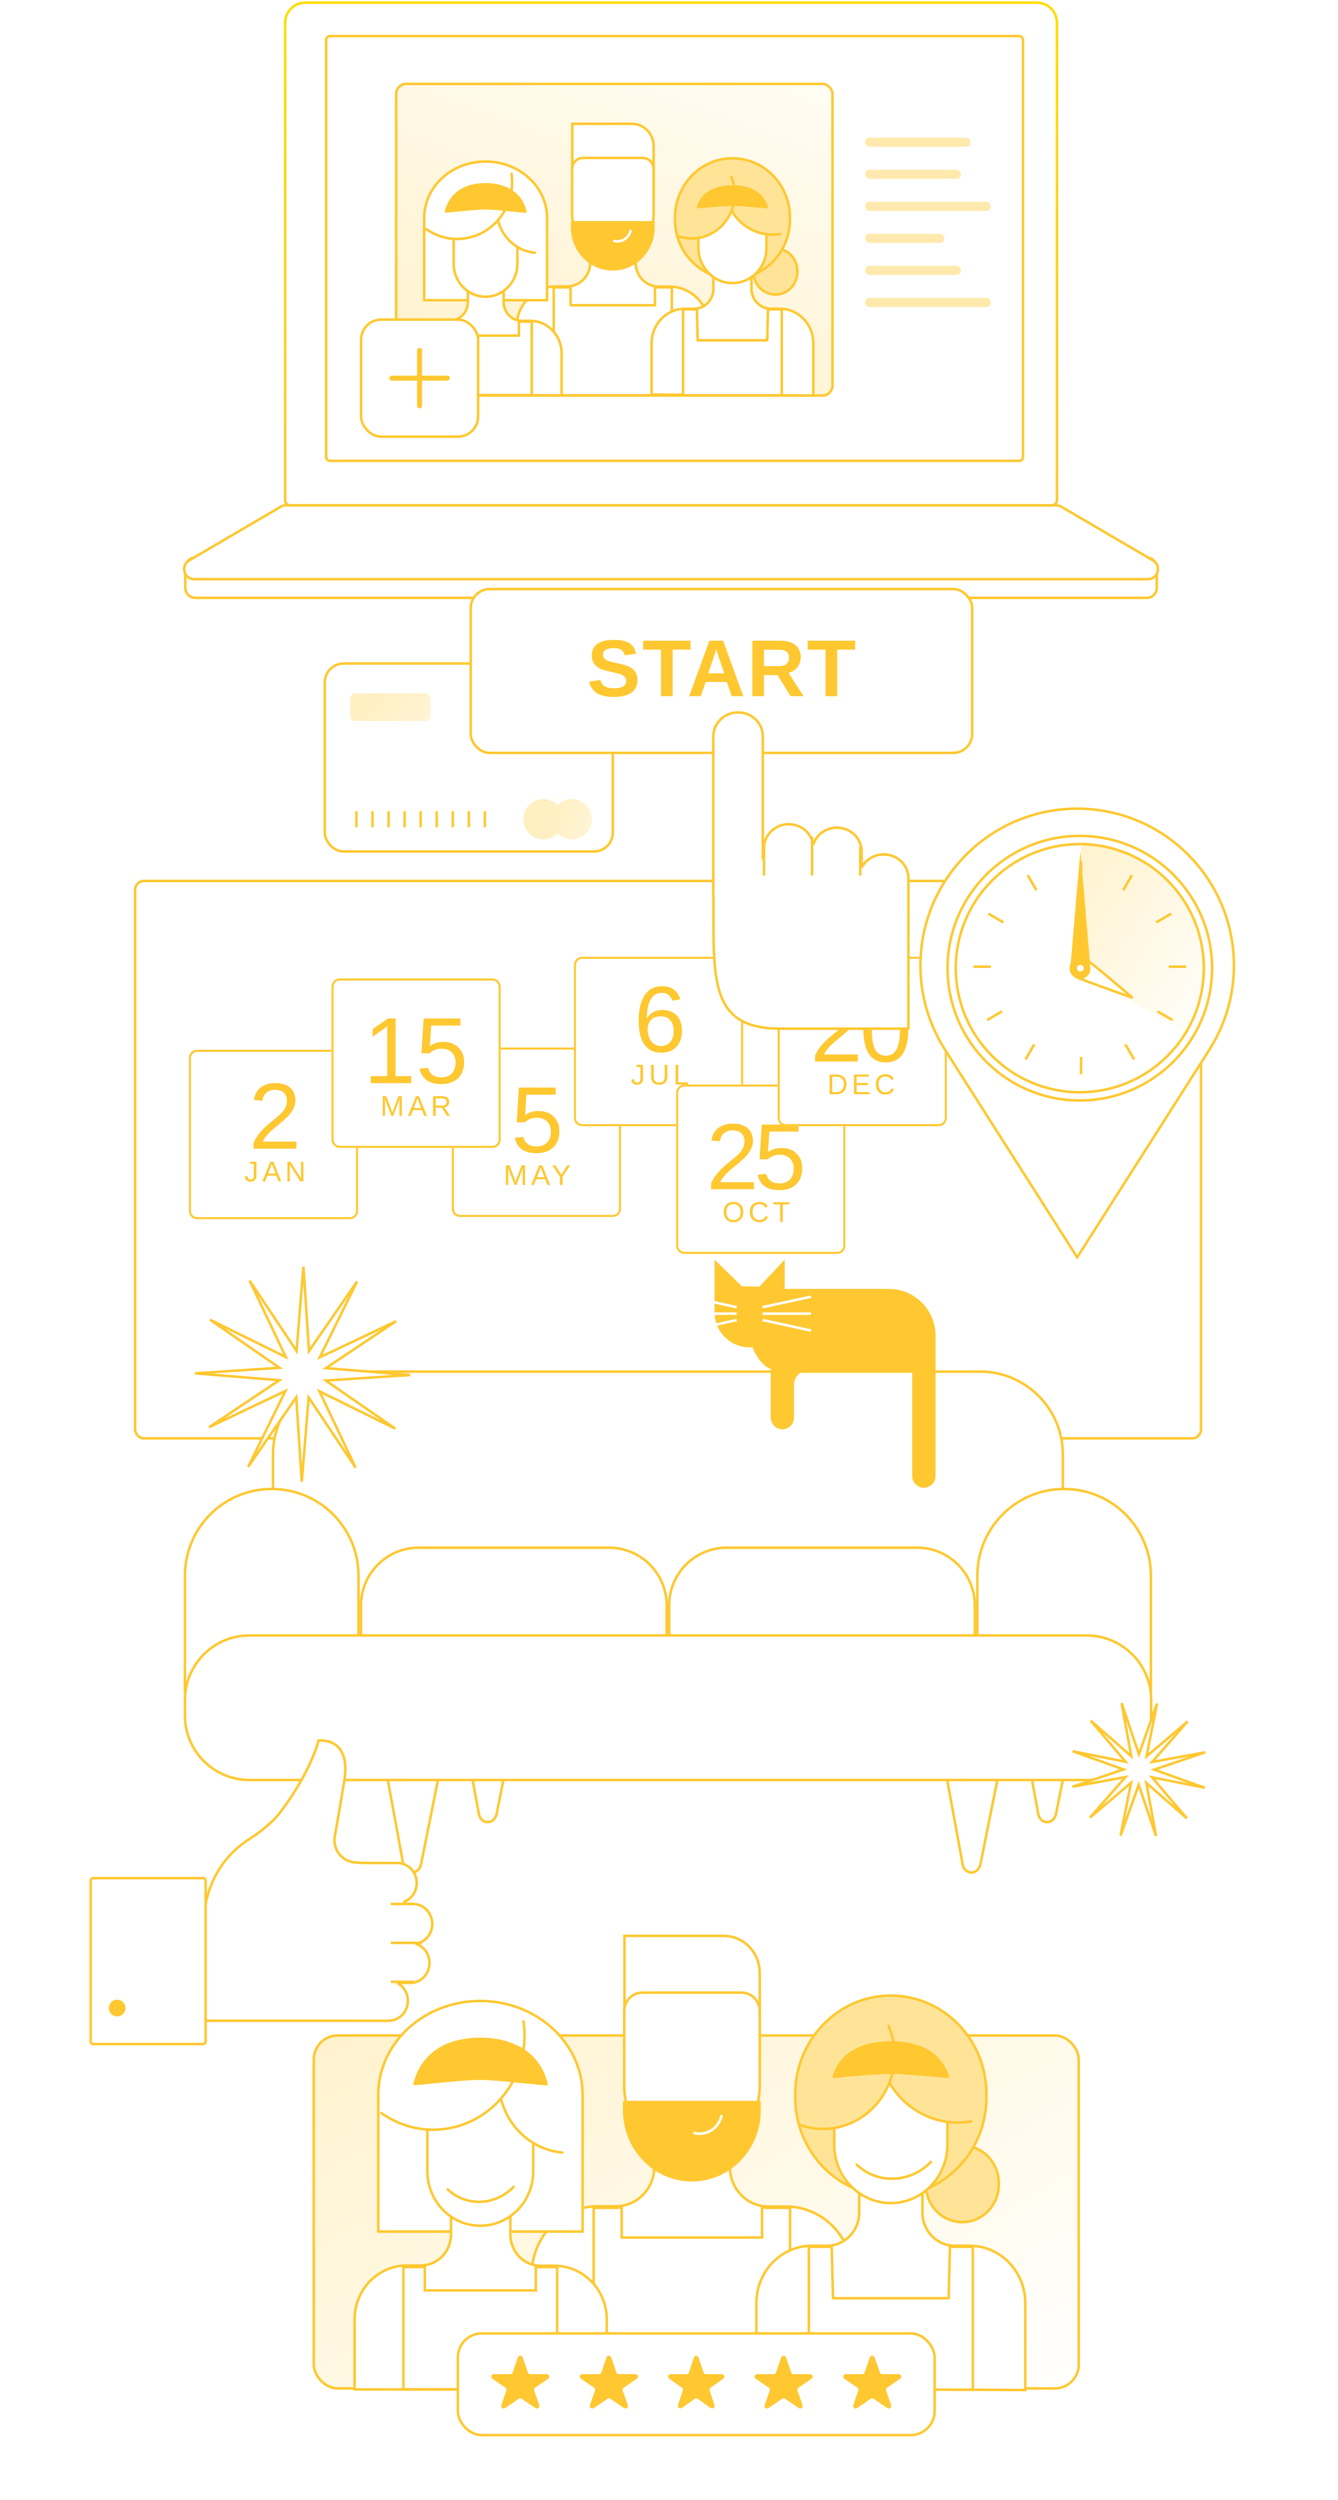 <svg width="531" height="992" viewBox="0 0 531 992" fill="none" xmlns="http://www.w3.org/2000/svg">
<rect x="53.625" y="349.521" width="423" height="221.171" rx="3.5" stroke="#FFC831"/>
<path d="M74.974 419.755C74.974 417.964 76.426 416.512 78.217 416.512H138.862C140.654 416.512 142.106 417.964 142.106 419.755V480.481C142.106 482.273 140.654 483.725 138.862 483.725H78.217C76.426 483.725 74.974 482.273 74.974 480.481V419.755Z" fill="white"/>
<path fill-rule="evenodd" clip-rule="evenodd" d="M138.862 417.323H78.217C76.874 417.323 75.785 418.412 75.785 419.755V480.481C75.785 481.825 76.874 482.914 78.217 482.914H138.862C140.206 482.914 141.295 481.825 141.295 480.481V419.755C141.295 418.412 140.206 417.323 138.862 417.323ZM78.217 416.512C76.426 416.512 74.974 417.964 74.974 419.755V480.481C74.974 482.273 76.426 483.725 78.217 483.725H138.862C140.654 483.725 142.106 482.273 142.106 480.481V419.755C142.106 417.964 140.654 416.512 138.862 416.512H78.217Z" fill="#FFC831"/>
<path d="M117.645 455.753V452.955H104.254C105 451.277 106.566 449.486 109.364 447.211C111.901 445.159 113.616 443.63 114.512 442.66C115.407 441.653 116.078 440.683 116.526 439.713C117.011 438.706 117.235 437.736 117.235 436.729C117.235 432.252 114.363 429.716 109.178 429.716C104.515 429.716 101.269 432.29 100.785 436.43L104.142 436.729C104.44 434.006 106.38 432.402 109.178 432.402C112.124 432.402 113.878 434.043 113.878 436.841C113.878 443.107 104.366 444.898 100.635 453.44V455.753H117.645Z" fill="#FFC831"/>
<path d="M99.469 468.841C100.888 468.841 101.774 467.91 101.774 466.4V460.917H99.219V461.78H100.718V466.423C100.718 467.433 100.241 467.978 99.48 467.978C98.765 467.978 98.288 467.479 98.152 466.616L97.119 466.786C97.357 468.16 98.141 468.841 99.469 468.841Z" fill="#FFC831"/>
<path d="M111.639 468.727L108.506 460.917H107.302L104.112 468.727H105.213L106.11 466.446H109.664L110.561 468.727H111.639ZM108.04 462.177C108.142 462.495 108.245 462.779 108.347 463.04L109.346 465.617H106.428L107.427 463.051C107.609 462.574 107.745 462.177 107.836 461.87L107.881 461.711L108.04 462.177Z" fill="#FFC831"/>
<path d="M120.415 468.727V460.917H119.461V466.037C119.461 466.366 119.484 466.888 119.529 467.615L115.295 460.917H114.069V468.727H115.011V463.539L114.988 462.608L114.954 462.075L119.132 468.727H120.415Z" fill="#FFC831"/>
<path d="M179.319 418.869C179.319 417.077 180.771 415.625 182.563 415.625H243.207C244.999 415.625 246.451 417.077 246.451 418.869V479.594C246.451 481.386 244.999 482.838 243.207 482.838H182.563C180.771 482.838 179.319 481.386 179.319 479.594V418.869Z" fill="white"/>
<path fill-rule="evenodd" clip-rule="evenodd" d="M243.207 416.436H182.563C181.219 416.436 180.13 417.525 180.13 418.869V479.594C180.13 480.938 181.219 482.027 182.563 482.027H243.207C244.551 482.027 245.64 480.938 245.64 479.594V418.869C245.64 417.525 244.551 416.436 243.207 416.436ZM182.563 415.625C180.771 415.625 179.319 417.077 179.319 418.869V479.594C179.319 481.386 180.771 482.838 182.563 482.838H243.207C244.999 482.838 246.451 481.386 246.451 479.594V418.869C246.451 417.077 244.999 415.625 243.207 415.625H182.563Z" fill="#FFC831"/>
<path d="M222 448.821C222 451.532 221.191 453.67 219.575 455.237C217.983 456.779 215.758 457.55 212.898 457.55C210.486 457.55 208.546 457.04 207.079 456.02C205.636 454.976 204.716 453.446 204.318 451.432L207.638 451.059C208.335 453.596 210.113 454.864 212.972 454.864C214.763 454.864 216.143 454.342 217.113 453.297C218.108 452.228 218.605 450.761 218.605 448.896C218.605 447.254 218.108 445.949 217.113 444.979C216.118 443.984 214.763 443.487 213.047 443.487C212.152 443.487 211.319 443.623 210.548 443.897C209.802 444.171 209.043 444.643 208.272 445.315H205.064L205.922 431.513H220.508V434.31H208.907L208.422 442.442C209.864 441.348 211.63 440.801 213.719 440.801C216.255 440.801 218.269 441.547 219.761 443.039C221.254 444.506 222 446.434 222 448.821Z" fill="#FFC831"/>
<path d="M207.407 470.151V464.94C207.407 464.653 207.411 464.373 207.418 464.1C207.426 463.82 207.437 463.548 207.452 463.283C207.362 463.616 207.275 463.911 207.191 464.168C207.116 464.418 207.04 464.638 206.964 464.827L204.955 470.151H204.206L202.162 464.827L201.855 463.885L201.674 463.283L201.685 463.896L201.708 464.94V470.151H200.766V462.341H202.162L204.24 467.756C204.27 467.869 204.304 467.987 204.342 468.108C204.38 468.229 204.414 468.346 204.444 468.46C204.482 468.573 204.512 468.679 204.535 468.778C204.557 468.868 204.573 468.94 204.58 468.993C204.595 468.918 204.618 468.827 204.648 468.721C204.679 468.607 204.716 468.475 204.762 468.323C204.815 468.172 204.856 468.051 204.887 467.96C204.925 467.862 204.951 467.794 204.966 467.756L206.998 462.341H208.361V470.151H207.407Z" fill="#FFC831"/>
<path d="M217.239 470.151L216.342 467.869H212.788L211.892 470.151H210.79L213.98 462.341H215.184L218.317 470.151H217.239ZM214.559 463.135L214.514 463.294C214.416 463.62 214.279 464.013 214.105 464.475L213.106 467.041H216.024L215.025 464.464C214.972 464.335 214.919 464.199 214.866 464.055C214.821 463.911 214.771 463.76 214.718 463.601L214.559 463.135Z" fill="#FFC831"/>
<path d="M223.276 466.916V470.151H222.231V466.916L219.223 462.341H220.392L222.765 466.064L225.126 462.341H226.296L223.276 466.916Z" fill="#FFC831"/>
<path d="M131.567 391.459C131.567 389.667 133.02 388.215 134.811 388.215H195.456C197.247 388.215 198.7 389.667 198.7 391.459V452.184C198.7 453.976 197.247 455.428 195.456 455.428H134.811C133.02 455.428 131.567 453.976 131.567 452.184V391.459Z" fill="white"/>
<path fill-rule="evenodd" clip-rule="evenodd" d="M195.456 389.026H134.811C133.467 389.026 132.378 390.115 132.378 391.459V452.184C132.378 453.528 133.467 454.617 134.811 454.617H195.456C196.799 454.617 197.889 453.528 197.889 452.184V391.459C197.889 390.115 196.799 389.026 195.456 389.026ZM134.811 388.215C133.02 388.215 131.567 389.667 131.567 391.459V452.184C131.567 453.976 133.02 455.428 134.811 455.428H195.456C197.247 455.428 198.7 453.976 198.7 452.184V391.459C198.7 389.667 197.247 388.215 195.456 388.215H134.811Z" fill="#FFC831"/>
<path d="M163.22 429.766V426.969H156.99V404.103H153.969L147.889 408.28V411.376L153.67 407.236V426.969H147.143V429.766H163.22Z" fill="#FFC831"/>
<path d="M184.208 421.411C184.208 419.023 183.462 417.084 181.97 415.629C180.478 414.137 178.464 413.391 175.927 413.391C173.801 413.391 172.048 413.95 170.63 415.032L171.115 406.9H182.716V404.103H168.131L167.273 417.904H170.481C172.011 416.561 173.465 416.077 175.256 416.077C178.65 416.077 180.814 418.24 180.814 421.485C180.814 425.216 178.725 427.454 175.181 427.454C172.309 427.454 170.556 426.185 169.847 423.649L166.527 424.022C167.311 428.013 170.332 430.139 175.107 430.139C180.814 430.139 184.208 426.82 184.208 421.411Z" fill="#FFC831"/>
<path d="M159.474 442.741V434.93H158.112L156.08 440.346C156.045 440.425 155.977 440.607 155.875 440.913C155.784 441.22 155.728 441.436 155.694 441.583C155.659 441.367 155.489 440.788 155.353 440.346L153.275 434.93H151.879V442.741H152.821V437.53L152.799 436.486L152.787 435.873L152.969 436.474L153.275 437.417L155.319 442.741H156.068L158.078 437.417C158.225 437.042 158.384 436.531 158.566 435.873C158.532 436.406 158.52 436.951 158.52 437.53V442.741H159.474Z" fill="#FFC831"/>
<path d="M169.431 442.741L166.297 434.93H165.094L161.904 442.741H163.005L163.902 440.459H167.455L168.352 442.741H169.431ZM165.832 436.191C165.934 436.508 166.036 436.792 166.138 437.053L167.137 439.63H164.22L165.219 437.065C165.4 436.588 165.537 436.191 165.627 435.884L165.673 435.725L165.832 436.191Z" fill="#FFC831"/>
<path d="M178.604 442.741L176.378 439.381C177.57 439.165 178.286 438.314 178.286 437.167C178.286 435.759 177.298 434.93 175.538 434.93H171.86V442.741H172.916V439.494H175.357L177.377 442.741H178.604ZM177.23 437.178C177.23 438.121 176.594 438.665 175.47 438.665H172.916V435.782H175.425C176.594 435.782 177.23 436.27 177.23 437.178Z" fill="#FFC831"/>
<path d="M227.78 382.861C227.78 381.069 229.233 379.617 231.024 379.617H291.669C293.46 379.617 294.913 381.069 294.913 382.861V443.587C294.913 445.378 293.46 446.83 291.669 446.83H231.024C229.233 446.83 227.78 445.378 227.78 443.587V382.861Z" fill="white"/>
<path fill-rule="evenodd" clip-rule="evenodd" d="M291.669 380.428H231.024C229.68 380.428 228.591 381.517 228.591 382.861V443.587C228.591 444.93 229.68 446.019 231.024 446.019H291.669C293.012 446.019 294.102 444.93 294.102 443.587V382.861C294.102 381.517 293.012 380.428 291.669 380.428ZM231.024 379.617C229.233 379.617 227.78 381.069 227.78 382.861V443.587C227.78 445.378 229.233 446.83 231.024 446.83H291.669C293.46 446.83 294.913 445.378 294.913 443.587V382.861C294.913 381.069 293.46 379.617 291.669 379.617H231.024Z" fill="#FFC831"/>
<path d="M270.66 408.921C270.66 403.885 267.676 400.715 262.938 400.715C260.141 400.715 257.903 401.908 256.709 404.109C256.709 397.507 258.872 393.926 262.603 393.926C264.766 393.926 266.184 394.97 266.818 397.059L269.951 396.5C268.944 393.031 266.519 391.277 262.64 391.277C256.783 391.277 253.464 396.164 253.464 405.079C253.464 413.286 256.597 417.687 262.379 417.687C267.564 417.687 270.66 414.33 270.66 408.921ZM267.34 409.071C267.34 412.801 265.438 415.039 262.267 415.039C260.738 415.039 259.507 414.405 258.499 413.136C257.53 411.868 257.045 410.264 257.045 408.287C257.045 405.154 259.134 403.251 262.155 403.251C265.438 403.251 267.34 405.34 267.34 409.071Z" fill="#FFC831"/>
<path d="M252.892 430.403C254.311 430.403 255.196 429.472 255.196 427.962V422.478H252.642V423.341H254.141V427.984C254.141 428.995 253.664 429.54 252.903 429.54C252.188 429.54 251.711 429.04 251.575 428.177L250.542 428.348C250.78 429.721 251.564 430.403 252.892 430.403Z" fill="#FFC831"/>
<path d="M261.565 430.403C263.552 430.403 264.835 429.267 264.835 427.349V422.478H263.779V427.292C263.779 428.756 262.962 429.54 261.554 429.54C260.192 429.54 259.442 428.779 259.442 427.36V422.478H258.387V427.451C258.387 429.301 259.635 430.403 261.565 430.403Z" fill="#FFC831"/>
<path d="M273.119 430.289V429.426H269.168V422.478H268.112V430.289H273.119Z" fill="#FFC831"/>
<path d="M268.346 433.533C268.346 431.741 269.799 430.289 271.59 430.289H332.235C334.026 430.289 335.479 431.741 335.479 433.533V494.258C335.479 496.05 334.026 497.502 332.235 497.502H271.59C269.799 497.502 268.346 496.05 268.346 494.258V433.533Z" fill="white"/>
<path fill-rule="evenodd" clip-rule="evenodd" d="M332.235 431.1H271.59C270.247 431.1 269.157 432.189 269.157 433.533V494.258C269.157 495.602 270.247 496.691 271.59 496.691H332.235C333.578 496.691 334.668 495.602 334.668 494.258V433.533C334.668 432.189 333.578 431.1 332.235 431.1ZM271.59 430.289C269.799 430.289 268.346 431.741 268.346 433.533V494.258C268.346 496.05 269.799 497.502 271.59 497.502H332.235C334.026 497.502 335.479 496.05 335.479 494.258V433.533C335.479 431.741 334.026 430.289 332.235 430.289H271.59Z" fill="#FFC831"/>
<path d="M282.214 471.841V469.528C282.835 468.11 283.594 466.867 284.489 465.798C285.384 464.704 286.317 463.721 287.287 462.851C288.281 461.956 289.264 461.135 290.233 460.389C291.203 459.643 292.074 458.897 292.845 458.151C293.616 457.38 294.237 456.584 294.71 455.763C295.207 454.918 295.456 453.973 295.456 452.928C295.456 451.511 295.045 450.417 294.225 449.646C293.404 448.875 292.248 448.489 290.756 448.489C289.338 448.489 288.182 448.875 287.287 449.646C286.391 450.392 285.869 451.449 285.72 452.817L282.363 452.518C282.487 451.474 282.773 450.541 283.221 449.72C283.668 448.9 284.253 448.203 284.974 447.632C285.72 447.035 286.578 446.587 287.548 446.289C288.518 445.965 289.587 445.804 290.756 445.804C293.367 445.804 295.356 446.413 296.724 447.632C298.117 448.825 298.813 450.554 298.813 452.817C298.813 453.836 298.577 454.831 298.104 455.801C297.657 456.746 296.985 457.728 296.09 458.748C295.642 459.245 294.983 459.867 294.113 460.613C293.267 461.359 292.21 462.254 290.942 463.298C289.525 464.442 288.406 465.474 287.585 466.395C286.789 467.315 286.205 468.197 285.832 469.043H299.223V471.841H282.214Z" fill="#FFC831"/>
<path d="M318.384 463.485C318.384 466.196 317.576 468.334 315.959 469.901C314.368 471.443 312.142 472.214 309.282 472.214C306.87 472.214 304.93 471.704 303.463 470.684C302.021 469.64 301.101 468.11 300.703 466.096L304.023 465.723C304.719 468.26 306.497 469.528 309.357 469.528C311.147 469.528 312.528 469.006 313.498 467.961C314.492 466.892 314.99 465.425 314.99 463.56C314.99 461.918 314.492 460.613 313.498 459.643C312.503 458.648 311.147 458.151 309.432 458.151C308.536 458.151 307.703 458.288 306.932 458.561C306.186 458.835 305.428 459.307 304.657 459.979H301.449L302.307 446.177H316.892V448.974H305.291L304.806 457.106C306.248 456.012 308.014 455.465 310.103 455.465C312.64 455.465 314.654 456.211 316.146 457.703C317.638 459.17 318.384 461.098 318.384 463.485Z" fill="#FFC831"/>
<path d="M294.97 480.876C294.97 481.497 294.879 482.057 294.698 482.556C294.516 483.056 294.255 483.483 293.914 483.839C293.581 484.187 293.177 484.456 292.7 484.645C292.223 484.834 291.685 484.929 291.088 484.929C290.482 484.929 289.941 484.834 289.464 484.645C288.987 484.456 288.582 484.187 288.249 483.839C287.916 483.483 287.659 483.056 287.477 482.556C287.303 482.057 287.216 481.497 287.216 480.876C287.216 479.627 287.557 478.651 288.238 477.947C288.927 477.243 289.88 476.891 291.099 476.891C291.697 476.891 292.234 476.982 292.711 477.164C293.188 477.345 293.593 477.606 293.926 477.947C294.266 478.287 294.524 478.708 294.698 479.207C294.879 479.699 294.97 480.255 294.97 480.876ZM293.892 480.876C293.892 479.892 293.65 479.128 293.165 478.583C292.681 478.03 291.992 477.754 291.099 477.754C290.206 477.754 289.513 478.026 289.021 478.571C288.537 479.109 288.295 479.877 288.295 480.876C288.295 481.845 288.541 482.62 289.033 483.203C289.517 483.778 290.202 484.066 291.088 484.066C291.996 484.066 292.688 483.79 293.165 483.237C293.65 482.685 293.892 481.898 293.892 480.876Z" fill="#FFC831"/>
<path d="M301.388 477.754C300.957 477.754 300.571 477.826 300.23 477.97C299.89 478.113 299.602 478.322 299.367 478.594C299.133 478.859 298.955 479.184 298.834 479.57C298.713 479.956 298.652 480.392 298.652 480.876C298.652 481.837 298.902 482.605 299.402 483.181C299.901 483.763 300.578 484.055 301.434 484.055C302.516 484.055 303.337 483.514 303.897 482.431L304.76 482.863C304.442 483.544 303.992 484.058 303.409 484.407C302.834 484.755 302.156 484.929 301.377 484.929C300.779 484.929 300.245 484.834 299.776 484.645C299.307 484.456 298.91 484.187 298.584 483.839C298.259 483.491 298.009 483.067 297.835 482.567C297.661 482.068 297.574 481.504 297.574 480.876C297.574 479.635 297.91 478.658 298.584 477.947C299.25 477.243 300.181 476.891 301.377 476.891C303.05 476.891 304.155 477.534 304.692 478.821L303.682 479.15C303.5 478.696 303.208 478.352 302.807 478.117C302.406 477.875 301.933 477.754 301.388 477.754Z" fill="#FFC831"/>
<path d="M310.66 477.867V484.815H309.604V477.867H306.913V477.005H313.339V477.867H310.66Z" fill="#FFC831"/>
<path d="M308.626 382.861C308.626 381.069 310.078 379.617 311.87 379.617H372.514C374.306 379.617 375.758 381.069 375.758 382.861V443.587C375.758 445.378 374.306 446.83 372.514 446.83H311.87C310.078 446.83 308.626 445.378 308.626 443.587V382.861Z" fill="white"/>
<path fill-rule="evenodd" clip-rule="evenodd" d="M372.514 380.428H311.87C310.526 380.428 309.437 381.517 309.437 382.861V443.587C309.437 444.93 310.526 446.019 311.87 446.019H372.514C373.858 446.019 374.947 444.93 374.947 443.587V382.861C374.947 381.517 373.858 380.428 372.514 380.428ZM311.87 379.617C310.078 379.617 308.626 381.069 308.626 382.861V443.587C308.626 445.378 310.078 446.83 311.87 446.83H372.514C374.306 446.83 375.758 445.378 375.758 443.587V382.861C375.758 381.069 374.306 379.617 372.514 379.617H311.87Z" fill="#FFC831"/>
<path d="M323.445 421.169V418.856C324.067 417.439 324.825 416.195 325.721 415.126C326.616 414.032 327.549 413.049 328.518 412.179C329.513 411.284 330.495 410.463 331.465 409.717C332.435 408.971 333.306 408.225 334.076 407.479C334.847 406.708 335.469 405.912 335.942 405.092C336.439 404.246 336.688 403.301 336.688 402.257C336.688 400.839 336.277 399.745 335.457 398.974C334.636 398.203 333.48 397.818 331.988 397.818C330.57 397.818 329.414 398.203 328.518 398.974C327.623 399.72 327.101 400.777 326.952 402.145L323.595 401.846C323.719 400.802 324.005 399.869 324.452 399.049C324.9 398.228 325.485 397.532 326.206 396.96C326.952 396.363 327.81 395.915 328.78 395.617C329.749 395.293 330.819 395.132 331.988 395.132C334.599 395.132 336.588 395.741 337.956 396.96C339.348 398.153 340.045 399.882 340.045 402.145C340.045 403.164 339.809 404.159 339.336 405.129C338.888 406.074 338.217 407.056 337.322 408.076C336.874 408.573 336.215 409.195 335.345 409.941C334.499 410.687 333.442 411.582 332.174 412.627C330.757 413.771 329.637 414.803 328.817 415.723C328.021 416.643 327.437 417.526 327.064 418.371H340.455V421.169H323.445Z" fill="#FFC831"/>
<path d="M360.474 408.337C360.474 412.639 359.728 415.922 358.236 418.185C356.744 420.423 354.506 421.542 351.521 421.542C348.537 421.542 346.311 420.423 344.844 418.185C343.377 415.946 342.643 412.664 342.643 408.337C342.643 403.91 343.352 400.603 344.77 398.414C346.212 396.226 348.5 395.132 351.633 395.132C354.642 395.132 356.868 396.238 358.31 398.452C359.753 400.64 360.474 403.935 360.474 408.337ZM357.154 408.337C357.154 404.631 356.719 401.946 355.848 400.28C355.003 398.613 353.598 397.78 351.633 397.78C350.614 397.78 349.743 397.979 349.022 398.377C348.326 398.775 347.741 399.397 347.269 400.242C346.821 401.088 346.486 402.182 346.262 403.525C346.063 404.868 345.963 406.472 345.963 408.337C345.963 411.992 346.411 414.666 347.306 416.357C348.201 418.023 349.619 418.856 351.559 418.856C353.498 418.856 354.916 417.998 355.811 416.282C356.706 414.566 357.154 411.918 357.154 408.337Z" fill="#FFC831"/>
<path d="M335.945 430.215C335.945 430.806 335.854 431.343 335.672 431.827C335.491 432.304 335.233 432.717 334.9 433.065C334.575 433.406 334.181 433.67 333.72 433.86C333.266 434.049 332.762 434.143 332.21 434.143H332.142H329.224V426.333H331.812C333.152 426.333 334.174 426.666 334.878 427.332C335.589 427.998 335.945 428.959 335.945 430.215ZM334.889 430.159C334.889 429.182 334.624 428.444 334.094 427.945C333.565 427.438 332.796 427.184 331.79 427.184H330.28V433.292H332.028C332.46 433.292 332.849 433.22 333.197 433.076C333.553 432.933 333.856 432.724 334.106 432.452C334.355 432.179 334.548 431.85 334.685 431.464C334.821 431.078 334.889 430.643 334.889 430.159Z" fill="#FFC831"/>
<path d="M338.893 434.143V426.333H344.819V427.196H339.949V429.705H344.49V430.556H339.949V433.281H345.046V434.143H338.893Z" fill="#FFC831"/>
<path d="M351.404 427.082C350.972 427.082 350.586 427.154 350.246 427.298C349.905 427.442 349.618 427.65 349.383 427.922C349.148 428.187 348.97 428.512 348.849 428.898C348.728 429.284 348.668 429.72 348.668 430.204C348.668 431.165 348.917 431.933 349.417 432.509C349.917 433.091 350.594 433.383 351.449 433.383C352.531 433.383 353.353 432.842 353.913 431.759L354.776 432.191C354.458 432.872 354.007 433.387 353.425 433.735C352.849 434.083 352.172 434.257 351.392 434.257C350.794 434.257 350.261 434.162 349.792 433.973C349.322 433.784 348.925 433.515 348.6 433.167C348.274 432.819 348.024 432.395 347.85 431.896C347.676 431.396 347.589 430.832 347.589 430.204C347.589 428.963 347.926 427.986 348.6 427.275C349.266 426.571 350.197 426.219 351.392 426.219C353.065 426.219 354.17 426.863 354.707 428.149L353.697 428.478C353.515 428.024 353.224 427.68 352.823 427.445C352.422 427.203 351.949 427.082 351.404 427.082Z" fill="#FFC831"/>
<path d="M382.052 739.766L382.051 739.763L375.486 703.953H396.276L389.065 739.824C388.592 741.722 387.147 742.953 385.52 742.953C383.888 742.953 382.382 741.641 382.052 739.766Z" fill="white" stroke="#FFC831"/>
<path d="M160.052 739.766L160.051 739.763L153.486 703.953H174.276L167.065 739.824C166.592 741.722 165.147 742.953 163.52 742.953C161.888 742.953 160.382 741.641 160.052 739.766Z" fill="white" stroke="#FFC831"/>
<path d="M412.052 719.766L412.051 719.763L405.486 683.953H426.276L419.065 719.824C418.592 721.722 417.147 722.953 415.52 722.953C413.888 722.953 412.382 721.641 412.052 719.766Z" fill="white" stroke="#FFC831"/>
<path d="M190.052 719.766L190.051 719.763L183.486 683.953H204.276L197.065 719.824C196.592 721.722 195.147 722.953 193.52 722.953C191.888 722.953 190.382 721.641 190.052 719.766Z" fill="white" stroke="#FFC831"/>
<path d="M421.804 671.304H108.329V577.112C108.329 558.87 123.129 544.185 141.256 544.185H388.877C407.118 544.185 421.804 558.985 421.804 577.112V671.304Z" fill="white" stroke="#FFC831"/>
<path d="M73.387 671.305V625.216C73.387 606.158 88.771 590.774 107.829 590.774C126.887 590.774 142.271 606.158 142.271 625.216V671.305H73.387Z" fill="white" stroke="#FFC831"/>
<path d="M387.863 671.305V625.216C387.863 606.158 403.246 590.774 422.305 590.774C441.363 590.774 456.747 606.158 456.747 625.216V671.305H387.863Z" fill="white" stroke="#FFC831"/>
<path d="M386.861 671.305H265.565V636.863C265.565 624.327 275.824 614.068 288.359 614.068H364.067C376.602 614.068 386.861 624.327 386.861 636.863V671.305Z" fill="white" stroke="#FFC831"/>
<path d="M264.566 671.305H143.27V636.863C143.27 624.327 153.529 614.068 166.064 614.068H241.771C254.307 614.068 264.566 624.327 264.566 636.863V671.305Z" fill="white" stroke="#FFC831"/>
<path d="M431.273 706.246H98.977C84.926 706.246 73.387 694.821 73.387 680.656V674.483C73.387 660.432 84.812 648.894 98.977 648.894H431.273C445.324 648.894 456.863 660.318 456.863 674.483L456.863 680.652C456.863 680.654 456.863 680.655 456.863 680.656C456.747 694.826 445.32 706.246 431.273 706.246Z" fill="white" stroke="#FFC831"/>
<path d="M141.14 582.351L122.496 554.451L119.763 587.904L117.559 554.407L98.475 581.998L113.284 551.895L82.96 566.263L110.86 547.619L77.406 544.887L110.904 542.683L83.313 523.598L113.416 538.408L99.047 508.084L117.691 535.984L120.424 502.53L122.628 536.028L141.713 508.436L126.903 538.54L157.227 524.171L129.327 542.815L162.781 545.548L129.283 547.752L156.874 566.836L126.771 552.027L141.14 582.351Z" fill="white" stroke="#FFC831"/>
<path d="M458.784 728.433L451.905 708.17L444.699 728.326L448.871 707.328L432.561 721.174L446.652 705.074L425.601 708.92L445.864 702.041L425.708 694.836L446.706 699.007L432.86 682.697L448.96 696.788L445.114 675.737L451.993 696.001L459.198 675.844L455.027 696.843L471.337 682.996L457.246 699.096L478.297 695.25L458.033 702.13L478.19 709.335L457.191 705.163L471.038 721.473L454.938 707.382L458.784 728.433Z" fill="white" stroke="#FFC831"/>
<path d="M371.287 585.635C371.287 588.187 369.199 590.275 366.646 590.275C364.094 590.275 362.006 588.187 362.006 585.635V543.87H347.62H320.519C317.549 543.87 315.136 546.283 315.136 549.253V562.432C315.136 565.124 312.862 567.258 310.171 567.073C307.711 566.933 305.855 564.752 305.855 562.293V543.127C300.472 541.271 296.574 531.526 296.574 525.493V515.841C296.574 513.381 298.569 511.386 301.029 511.386H352.725C362.98 511.386 371.287 519.692 371.287 529.948V585.635Z" fill="#FFC831"/>
<path d="M294.395 510.331L283.581 499.791V520.667C283.581 528.37 289.799 534.589 297.502 534.589C305.206 534.589 311.424 528.37 311.424 520.667V499.791L301.356 510.499L294.395 510.331Z" fill="#FFC831"/>
<path d="M302.636 518.648L321.885 514.472" stroke="white"/>
<path d="M302.636 523.753L321.885 527.929" stroke="white"/>
<path d="M302.636 521.2H321.885" stroke="white"/>
<path d="M292.368 523.753L273.119 527.929" stroke="white"/>
<path d="M292.369 518.648L273.119 514.472" stroke="white"/>
<path d="M292.368 521.2H273.119" stroke="white"/>
<circle cx="428.535" cy="393.15" r="20.316" fill="white" stroke="#FFC831"/>
<path d="M471.48 339.065C492.105 359.69 495.632 391.875 479.962 416.477L427.49 498.86L375.017 416.477C359.348 391.875 362.874 359.69 383.499 339.065C407.794 314.77 447.185 314.77 471.48 339.065Z" fill="white" stroke="#FFC831"/>
<circle cx="428.535" cy="384.14" r="52.49" fill="white" stroke="#FFC831"/>
<path d="M471.211 409.97C475.584 402.416 477.925 393.857 478.005 385.129C478.086 376.4 475.903 367.8 471.67 360.166C467.438 352.532 461.299 346.126 453.853 341.57C446.408 337.015 437.909 334.467 429.185 334.174L427.49 384.663L471.211 409.97Z" fill="url(#paint0_linear_1060_3786)"/>
<circle cx="428.535" cy="384.141" r="49.227" stroke="#FFC831"/>
<line x1="429.035" y1="419.341" x2="429.035" y2="426.265" stroke="#FFC831"/>
<line x1="429.035" y1="341.833" x2="429.035" y2="348.757" stroke="#FFC831"/>
<line x1="446.614" y1="414.364" x2="450.076" y2="420.36" stroke="#FFC831"/>
<line x1="407.86" y1="347.239" x2="411.321" y2="353.235" stroke="#FFC831"/>
<line x1="459.349" y1="401.263" x2="465.345" y2="404.725" stroke="#FFC831"/>
<line x1="392.224" y1="362.509" x2="398.221" y2="365.971" stroke="#FFC831"/>
<line x1="463.828" y1="383.548" x2="470.752" y2="383.548" stroke="#FFC831"/>
<line x1="386.318" y1="383.548" x2="393.242" y2="383.548" stroke="#FFC831"/>
<line x1="445.748" y1="353.234" x2="449.21" y2="347.238" stroke="#FFC831"/>
<line x1="406.994" y1="420.359" x2="410.456" y2="414.363" stroke="#FFC831"/>
<line x1="458.849" y1="365.969" x2="464.845" y2="362.507" stroke="#FFC831"/>
<line x1="391.724" y1="404.724" x2="397.721" y2="401.262" stroke="#FFC831"/>
<path d="M426.983 387.554C427.217 387.689 427.776 387.937 428.616 388.277C429.442 388.612 430.509 389.024 431.731 389.484C434.177 390.406 437.237 391.519 440.232 392.593C443.227 393.668 446.154 394.703 448.333 395.47C448.723 395.608 449.089 395.736 449.427 395.855C449.155 395.623 448.86 395.371 448.546 395.104C446.789 393.606 444.425 391.595 441.993 389.546C439.56 387.497 437.062 385.41 435.039 383.759C434.027 382.933 433.135 382.217 432.431 381.67C431.716 381.115 431.221 380.755 430.987 380.62C429.072 379.515 426.624 380.171 425.518 382.085C424.413 384 425.069 386.449 426.983 387.554Z" fill="white" stroke="#FFC831"/>
<path d="M432.699 384.469C432.699 382.294 428.762 337.8 428.762 337.8C428.762 337.8 424.824 382.294 424.824 384.469C424.824 386.643 426.587 388.406 428.762 388.406C430.936 388.406 432.699 386.643 432.699 384.469Z" fill="#FFC831"/>
<circle r="1.832" transform="matrix(1 0 0 -1 428.762 384.141)" fill="white" stroke="#FFC831"/>
<g style="mix-blend-mode:darken">
<path d="M459.091 233.209L459.073 225.209C459.068 223.003 457.279 221.218 455.073 221.218H77.551C75.345 221.218 73.555 223.003 73.551 225.209L73.533 233.209C73.528 235.422 75.321 237.218 77.533 237.218H455.091C457.303 237.218 459.096 235.422 459.091 233.209Z" fill="white"/>
<path d="M459.091 233.209L459.073 225.209C459.068 223.003 457.279 221.218 455.073 221.218H77.551C75.345 221.218 73.555 223.003 73.551 225.209L73.533 233.209C73.528 235.422 75.321 237.218 77.533 237.218H455.091C457.303 237.218 459.096 235.422 459.091 233.209Z" stroke="#FFC831"/>
</g>
<path d="M457.562 222.346L421.185 201.042C420.572 200.682 419.874 200.493 419.163 200.493H113.461C112.75 200.493 112.052 200.682 111.439 201.042L75.062 222.346C71.542 224.407 73.004 229.797 77.084 229.797H455.54C459.62 229.797 461.082 224.407 457.562 222.346Z" fill="white" stroke="#FFC831"/>
<path d="M113.161 9.045C113.161 4.627 116.742 1.045 121.161 1.045H411.463C415.881 1.045 419.463 4.627 419.463 9.045V198.493C419.463 199.597 418.568 200.493 417.463 200.493H115.161C114.056 200.493 113.161 199.597 113.161 198.493V9.045Z" fill="white" stroke="url(#paint1_linear_1060_3786)"/>
<rect x="129.439" y="14.317" width="276.556" height="168.529" rx="1.5" stroke="#FFC831"/>
<rect x="157.214" y="33.288" width="173.178" height="123.646" rx="4" fill="url(#paint2_linear_1060_3786)" stroke="#FFC831"/>
<g opacity="0.4">
<rect x="343.299" y="54.626" width="41.916" height="3.631" rx="1.816" fill="#FFC831"/>
<rect x="343.299" y="67.335" width="38.059" height="3.631" rx="1.816" fill="#FFC831"/>
<rect x="343.299" y="80.045" width="49.932" height="3.631" rx="1.816" fill="#FFC831"/>
<rect x="343.299" y="92.754" width="31.487" height="3.631" rx="1.816" fill="#FFC831"/>
<rect x="343.299" y="105.463" width="38.059" height="3.631" rx="1.816" fill="#FFC831"/>
<rect x="343.299" y="118.173" width="49.932" height="3.631" rx="1.816" fill="#FFC831"/>
</g>
<path d="M204.84 141.856H281.538V130.028C281.538 120.983 274.42 113.708 265.707 113.708H261.412C256.32 113.708 252.27 109.47 252.27 104.284V93.91H234.231V104.22C234.231 109.47 230.12 113.645 225.088 113.645H220.793C212.019 113.645 204.963 120.919 204.963 129.964C204.84 129.648 204.84 141.856 204.84 141.856Z" fill="white" stroke="#FFC831" stroke-linecap="round" stroke-linejoin="round"/>
<path d="M227.052 49.127H250.797C255.522 49.127 259.388 53.049 259.388 57.982V78.666H227.113V49.127H227.052Z" fill="white" stroke="#FFC831" stroke-miterlimit="10" stroke-linecap="round" stroke-linejoin="round"/>
<path d="M243.189 101.627C234.292 101.627 227.052 94.163 227.052 84.992V67.091C227.052 64.687 228.954 62.663 231.347 62.663H255.092C257.424 62.663 259.387 64.624 259.387 67.091V84.992C259.326 94.226 252.086 101.627 243.189 101.627Z" fill="white" stroke="#FFC831" stroke-linecap="round" stroke-linejoin="round"/>
<path d="M259.633 121.109H259.94V120.793V113.898C260.431 113.962 260.86 114.025 261.351 114.025H265.646C265.953 114.025 266.321 114.025 266.628 114.088V120.856V156.845H219.75V120.856V114.088C220.057 114.088 220.364 114.025 220.732 114.025H225.027C225.518 114.025 226.009 113.962 226.438 113.898V120.793V121.109H226.745H259.633Z" fill="white" stroke="#FFC831" stroke-linecap="round" stroke-linejoin="round"/>
<path d="M192.691 64.084C206.19 64.084 217.112 74.141 217.112 86.539V119.114H168.332V86.539C168.332 74.141 179.192 64.084 192.691 64.084Z" fill="white" stroke="#FFC831" stroke-miterlimit="10" stroke-linecap="round" stroke-linejoin="round"/>
<path d="M222.879 156.844L222.879 140.114C222.879 133.029 217.296 127.273 210.424 127.273H207.049C203.061 127.273 199.87 123.921 199.87 119.873V111.713H185.696V119.809C185.696 123.921 182.444 127.21 178.517 127.21H175.143C168.27 127.21 162.687 132.966 162.687 140.05L162.687 156.781L222.879 156.844Z" fill="white" stroke="#FFC831"/>
<path d="M192.691 117.722C185.696 117.722 180.051 111.903 180.051 104.692V87.234H205.331V104.692C205.331 111.903 199.686 117.722 192.691 117.722Z" fill="white" stroke="#FFC831"/>
<path d="M205.638 133.157H205.945V132.841V127.527C206.313 127.591 206.619 127.591 206.988 127.591H210.362C210.608 127.591 210.853 127.591 211.037 127.591V132.841V156.75H174.345V132.841V127.591C174.59 127.591 174.836 127.591 175.02 127.591H178.395C178.763 127.591 179.07 127.591 179.438 127.527V132.841V133.157H179.745H205.638Z" fill="white" stroke="#FFC831"/>
<path d="M202.079 70.853C199.011 73.952 197.109 78.316 197.109 83.124C197.109 92.106 203.797 99.506 212.264 100.265" fill="white"/>
<path d="M202.079 70.853C199.011 73.952 197.109 78.316 197.109 83.124C197.109 92.106 203.797 99.506 212.264 100.265" stroke="#FFC831" stroke-miterlimit="10" stroke-linecap="round" stroke-linejoin="round"/>
<path d="M169.068 90.84C173.915 94.255 180.051 95.71 186.248 94.255C197.477 91.599 204.717 80.466 202.999 68.954" fill="white"/>
<path d="M169.068 90.84C173.915 94.255 180.051 95.71 186.248 94.255C197.477 91.599 204.717 80.466 202.999 68.954" stroke="#FFC831" stroke-miterlimit="10" stroke-linecap="round" stroke-linejoin="round"/>
<path d="M202.877 75.787C205.576 77.494 207.54 80.151 208.522 83.946C208.46 83.946 208.46 83.946 208.399 83.946C208.031 83.883 207.54 83.883 206.988 83.82C205.76 83.693 204.104 83.504 202.386 83.377C198.766 82.998 194.716 82.618 192.691 82.618C190.728 82.618 186.678 82.934 183.119 83.314C181.34 83.504 179.683 83.63 178.517 83.757C177.904 83.82 177.413 83.883 177.106 83.883C177.045 83.883 176.983 83.883 176.983 83.883C177.965 80.088 179.99 77.494 182.628 75.723C185.389 73.952 188.948 73.13 192.752 73.13C196.557 73.13 200.054 74.015 202.877 75.787Z" fill="#FFC831" stroke="#FFC831" stroke-miterlimit="10" stroke-linecap="round" stroke-linejoin="round"/>
<path d="M307.738 98.589C312.585 98.589 316.451 102.637 316.451 107.571V107.887C316.451 112.884 312.524 116.869 307.738 116.869C302.89 116.869 299.025 112.821 299.025 107.887V107.571C298.964 102.637 302.89 98.589 307.738 98.589Z" fill="#FFE498" stroke="#FFC831" stroke-miterlimit="10"/>
<path d="M322.771 156.934V136.161C322.771 128.634 316.819 122.498 309.517 122.498H305.897C301.663 122.498 298.227 118.956 298.227 114.591V105.926H283.133V114.591C283.133 118.956 279.697 122.498 275.463 122.498H271.843C264.48 122.498 258.59 128.634 258.59 136.161V156.554L322.771 156.934Z" fill="white" stroke="#FFC831"/>
<path d="M290.68 62.799C303.259 62.799 313.505 73.299 313.505 86.329V87.088C313.505 100.055 303.32 110.618 290.68 110.618C278.102 110.618 267.855 100.118 267.855 87.088V86.329C267.916 73.299 278.102 62.799 290.68 62.799Z" fill="#FFE498" stroke="#FFC831"/>
<path d="M304.179 80.18V98.399C304.179 106.053 298.166 112.315 290.68 112.315C283.256 112.315 277.181 106.116 277.181 98.399L277.181 82.74" fill="white"/>
<path d="M304.179 80.18V98.399C304.179 106.053 298.166 112.315 290.68 112.315C283.256 112.315 277.181 106.116 277.181 98.399L277.181 82.74" stroke="#FFC831"/>
<path d="M304.486 135.022L304.793 122.688C305.161 122.751 305.529 122.751 305.897 122.751H309.517C309.763 122.751 310.008 122.751 310.254 122.751V156.844H271.107V122.751C271.352 122.751 271.598 122.751 271.843 122.751H275.463C275.832 122.751 276.2 122.751 276.568 122.688L276.875 135.022H304.486Z" fill="white" stroke="#FFC831" stroke-miterlimit="10" stroke-linecap="round" stroke-linejoin="round"/>
<path d="M243.189 106.874C234.292 106.874 227.052 99.411 227.052 90.239V88.215H259.326V90.239C259.326 99.411 252.086 106.874 243.189 106.874Z" fill="#FFC831" stroke="#FFC831" stroke-miterlimit="10" stroke-linecap="round" stroke-linejoin="round"/>
<path d="M250.245 91.567C249.509 94.54 246.625 96.311 243.802 95.615L250.245 91.567Z" fill="#FFC831"/>
<path d="M250.245 91.567C249.509 94.54 246.625 96.311 243.802 95.615" stroke="white" stroke-miterlimit="10" stroke-linecap="round" stroke-linejoin="round"/>
<path d="M310.13 92.767C300.621 94.62 291.171 88.763 288.446 79.02L310.13 92.767Z" fill="#FFE498"/>
<path d="M310.13 92.767C300.621 94.62 291.171 88.763 288.446 79.02" stroke="#FFC831" stroke-miterlimit="10"/>
<path d="M269.021 93.68C273.338 95.185 278.264 94.934 282.642 92.489C290.548 88.038 293.71 78.134 290.061 69.796" fill="#FFE498"/>
<path d="M269.021 93.68C273.338 95.185 278.264 94.934 282.642 92.489C290.548 88.038 293.71 78.134 290.061 69.796" stroke="#FFC831"/>
<path d="M297.331 88.382L292.464 81.082C297.107 79.599 306.528 76.651 307.065 76.718C307.602 76.785 309.414 82.34 310.254 85.109L307.065 91.319L297.331 88.382Z" fill="#FFE498"/>
<path d="M282.245 89.817L272.854 87.309C274.93 82.818 284.74 74.289 285.272 74.184C288.637 73.523 291.261 79.083 289.002 82.506C286.743 85.93 282.245 89.817 282.245 89.817Z" fill="#FFE498"/>
<path d="M299.455 76.007C301.725 77.336 303.443 79.36 304.302 82.206C303.995 82.206 303.566 82.143 303.075 82.08C302.032 81.953 300.62 81.827 299.025 81.7C295.957 81.447 292.398 81.194 290.68 81.194C288.962 81.194 285.403 81.447 282.336 81.7C280.802 81.827 279.39 81.953 278.286 82.08C277.734 82.143 277.304 82.143 277.059 82.206C277.918 79.297 279.636 77.273 281.906 76.007C284.299 74.616 287.367 73.983 290.68 73.983C293.994 73.983 297.062 74.616 299.455 76.007Z" fill="#FFC831" stroke="#FFC831" stroke-miterlimit="10" stroke-linecap="round" stroke-linejoin="round"/>
<g filter="url(#filter0_d_1060_3786)">
<rect x="138.297" y="121.804" width="46.446" height="46.446" rx="8" fill="white"/>
<rect x="160.52" y="133.027" width="2" height="24" rx="1" fill="#FFC831"/>
<rect x="149.52" y="146.027" width="2" height="24" rx="1" transform="rotate(-90 149.52 146.027)" fill="#FFC831"/>
<rect x="138.297" y="121.804" width="46.446" height="46.446" rx="8" stroke="#FFC831"/>
</g>
<g filter="url(#filter1_d_1060_3786)">
<rect x="114.516" y="797.606" width="303.592" height="140.027" rx="9.5" fill="url(#paint3_linear_1060_3786)" stroke="#FFC831"/>
<path d="M200.814 912.262H328.332V892.596C328.332 877.558 316.499 865.464 302.013 865.464H294.872C286.404 865.464 279.671 858.417 279.671 849.794V832.547H249.679V849.689C249.679 858.417 242.844 865.358 234.479 865.358H227.338C212.75 865.358 201.018 877.452 201.018 892.491C200.814 891.965 200.814 912.262 200.814 912.262Z" fill="white" stroke="#FFC831" stroke-linecap="round" stroke-linejoin="round"/>
<path d="M237.743 758.09H277.223C285.078 758.09 291.505 764.61 291.505 772.813V807.202H237.845V758.09H237.743Z" fill="white" stroke="#FFC831" stroke-miterlimit="10" stroke-linecap="round" stroke-linejoin="round"/>
<path d="M264.573 845.376C249.781 845.376 237.743 832.967 237.743 817.718V787.956C237.743 783.96 240.906 780.595 244.884 780.595H284.364C288.241 780.595 291.505 783.855 291.505 787.956V817.718C291.403 833.072 279.365 845.376 264.573 845.376Z" fill="white" stroke="#FFC831" stroke-linecap="round" stroke-linejoin="round"/>
<path d="M291.913 877.768H292.423V877.242V865.779C293.239 865.884 293.954 865.99 294.77 865.99H301.911C302.421 865.99 303.033 865.99 303.543 866.095V877.347V917.836H225.604V877.347V866.095C226.114 866.095 226.624 865.99 227.236 865.99H234.377C235.193 865.99 236.009 865.884 236.723 865.779V877.242V877.768H237.233H291.913Z" fill="white" stroke="#FFC831" stroke-linecap="round" stroke-linejoin="round"/>
<path d="M180.615 783.907C203.058 783.907 221.217 800.629 221.217 821.241V875.401H140.115V821.241C140.115 800.629 158.172 783.907 180.615 783.907Z" fill="white" stroke="#FFC831" stroke-miterlimit="10" stroke-linecap="round" stroke-linejoin="round"/>
<path d="M230.806 938.132L230.806 910.316C230.806 898.537 221.523 888.967 210.097 888.967H204.487C197.856 888.967 192.551 883.394 192.551 876.663V863.097H168.985V876.558C168.985 883.394 163.579 888.862 157.05 888.862H151.439C140.013 888.862 130.73 898.432 130.73 910.211L130.73 938.027L230.806 938.132Z" fill="white" stroke="#FFC831"/>
<path d="M180.615 873.087C168.985 873.087 159.6 863.412 159.6 851.423V822.397H201.63V851.423C201.63 863.412 192.245 873.087 180.615 873.087Z" fill="white" stroke="#FFC831"/>
<path d="M202.14 898.748H202.65V898.223V889.389C203.262 889.494 203.772 889.494 204.385 889.494H209.995C210.403 889.494 210.811 889.494 211.117 889.494V898.223V937.975H150.113V898.223V889.494C150.521 889.494 150.929 889.494 151.235 889.494H156.846C157.458 889.494 157.968 889.494 158.58 889.389V898.223V898.748H159.09H202.14Z" fill="white" stroke="#FFC831"/>
<path d="M196.223 795.16C191.123 800.313 187.96 807.57 187.96 815.562C187.96 830.496 199.08 842.8 213.158 844.062" fill="white"/>
<path d="M196.223 795.16C191.123 800.313 187.96 807.57 187.96 815.562C187.96 830.496 199.08 842.8 213.158 844.062" stroke="#FFC831" stroke-miterlimit="10" stroke-linecap="round" stroke-linejoin="round"/>
<path d="M141.339 828.392C149.399 834.071 159.6 836.49 169.903 834.071C188.572 829.654 200.61 811.145 197.754 792.005" fill="white"/>
<path d="M141.339 828.392C149.399 834.071 159.6 836.49 169.903 834.071C188.572 829.654 200.61 811.145 197.754 792.005" stroke="#FFC831" stroke-miterlimit="10" stroke-linecap="round" stroke-linejoin="round"/>
<path d="M197.55 803.363C202.038 806.203 205.303 810.62 206.935 816.93C206.833 816.93 206.833 816.93 206.731 816.93C206.119 816.825 205.303 816.825 204.385 816.719C202.344 816.509 199.59 816.194 196.733 815.983C190.715 815.352 183.982 814.721 180.615 814.721C177.351 814.721 170.618 815.247 164.701 815.878C161.742 816.194 158.988 816.404 157.05 816.614C156.03 816.719 155.213 816.825 154.703 816.825C154.601 816.825 154.499 816.825 154.499 816.825C156.132 810.515 159.498 806.203 163.885 803.258C168.475 800.313 174.392 798.946 180.717 798.946C187.042 798.946 192.857 800.419 197.55 803.363Z" fill="#FFC831" stroke="#FFC831" stroke-miterlimit="10" stroke-linecap="round" stroke-linejoin="round"/>
<path d="M371.893 841.276C379.952 841.276 386.379 848.007 386.379 856.21V856.736C386.379 865.044 379.85 871.669 371.893 871.669C363.834 871.669 357.407 864.939 357.407 856.736V856.21C357.305 848.007 363.834 841.276 371.893 841.276Z" fill="#FFE498" stroke="#FFC831" stroke-miterlimit="10"/>
<path d="M396.886 938.281V903.744C396.886 891.229 386.991 881.028 374.851 881.028H368.832C361.793 881.028 356.08 875.139 356.08 867.882V853.475H330.985V867.882C330.985 875.139 325.272 881.028 318.233 881.028H312.214C299.972 881.028 290.179 891.229 290.179 903.744V937.65L396.886 938.281Z" fill="white" stroke="#FFC831"/>
<path d="M343.533 781.771C364.446 781.771 381.482 799.229 381.482 820.893V822.155C381.482 843.714 364.548 861.276 343.533 861.276C322.62 861.276 305.583 843.819 305.583 822.155V820.893C305.685 799.229 322.62 781.771 343.533 781.771Z" fill="#FFE498" stroke="#FFC831"/>
<path d="M365.976 810.669V840.96C365.976 853.685 355.978 864.097 343.533 864.097C331.189 864.097 321.089 853.791 321.089 840.96L321.089 814.926" fill="white"/>
<path d="M365.976 810.669V840.96C365.976 853.685 355.978 864.097 343.533 864.097C331.189 864.097 321.089 853.791 321.089 840.96L321.089 814.926" stroke="#FFC831"/>
<path d="M366.486 901.851L366.996 881.344C367.608 881.449 368.22 881.449 368.832 881.449H374.851C375.259 881.449 375.667 881.449 376.075 881.449V938.133H310.99V881.449C311.398 881.449 311.806 881.449 312.214 881.449H318.233C318.845 881.449 319.457 881.449 320.069 881.344L320.579 901.851H366.486Z" fill="white" stroke="#FFC831" stroke-miterlimit="10" stroke-linecap="round" stroke-linejoin="round"/>
<path d="M264.573 855.052C249.781 855.052 237.743 842.643 237.743 827.394V824.028H291.403V827.394C291.403 842.643 279.365 855.052 264.573 855.052Z" fill="#FFC831" stroke="#FFC831" stroke-miterlimit="10" stroke-linecap="round" stroke-linejoin="round"/>
<path d="M276.305 829.603C275.081 834.545 270.286 837.49 265.593 836.333L276.305 829.603Z" fill="#FFC831"/>
<path d="M276.305 829.603C275.081 834.545 270.286 837.49 265.593 836.333" stroke="white" stroke-miterlimit="10" stroke-linecap="round" stroke-linejoin="round"/>
<path d="M359.478 847.742C351.243 856.297 338.126 856.653 329.997 848.845L359.478 847.742Z" fill="white"/>
<path d="M359.478 847.742C351.243 856.297 338.126 856.653 329.997 848.845" stroke="#FFC831" stroke-miterlimit="10" stroke-linecap="round" stroke-linejoin="round"/>
<path d="M193.829 857.66C186.519 865.253 174.876 865.569 167.661 858.639L193.829 857.66Z" fill="white"/>
<path d="M193.829 857.66C186.519 865.253 174.876 865.569 167.661 858.639" stroke="#FFC831" stroke-miterlimit="10" stroke-linecap="round" stroke-linejoin="round"/>
<path d="M375.869 831.597C360.061 834.678 344.348 824.939 339.818 808.741L375.869 831.597Z" fill="#FFE498"/>
<path d="M375.869 831.597C360.061 834.678 344.348 824.939 339.818 808.741" stroke="#FFC831" stroke-miterlimit="10"/>
<path d="M307.521 833.116C314.7 835.617 322.889 835.201 330.169 831.136C343.313 823.736 348.57 807.268 342.504 793.405" fill="#FFE498"/>
<path d="M307.521 833.116C314.7 835.617 322.889 835.201 330.169 831.136C343.313 823.736 348.57 807.268 342.504 793.405" stroke="#FFC831"/>
<path d="M354.589 824.307L346.497 812.169C354.217 809.704 369.881 804.802 370.774 804.914C371.666 805.026 374.68 814.262 376.075 818.866L370.774 829.19L354.589 824.307Z" fill="#FFE498"/>
<path d="M329.509 826.692L313.895 822.522C317.345 815.055 333.655 800.875 334.541 800.701C340.136 799.601 344.498 808.845 340.742 814.537C336.986 820.229 329.509 826.692 329.509 826.692Z" fill="#FFE498"/>
<path d="M358.121 803.732C361.895 805.94 364.752 809.305 366.18 814.038C365.67 814.038 364.956 813.933 364.14 813.827C362.405 813.617 360.059 813.407 357.407 813.196C352.306 812.776 346.389 812.355 343.533 812.355C340.676 812.355 334.759 812.776 329.659 813.196C327.108 813.407 324.762 813.617 322.926 813.827C322.008 813.933 321.293 813.933 320.885 814.038C322.314 809.2 325.17 805.835 328.945 803.732C332.923 801.418 338.024 800.366 343.533 800.366C349.041 800.366 354.142 801.418 358.121 803.732Z" fill="#FFC831" stroke="#FFC831" stroke-miterlimit="10" stroke-linecap="round" stroke-linejoin="round"/>
<rect x="171.704" y="915.816" width="189.216" height="40.335" rx="9.5" fill="white" stroke="#FFC831"/>
<path d="M195.533 925.33C195.844 924.434 197.111 924.434 197.422 925.33L199.496 931.306C199.636 931.708 200.015 931.978 200.441 931.978H207.006C207.991 931.978 208.383 933.251 207.568 933.805L202.374 937.338C202 937.592 201.843 938.066 201.991 938.493L204.002 944.285C204.318 945.195 203.291 945.982 202.495 945.44L197.04 941.73C196.7 941.499 196.254 941.499 195.915 941.73L190.46 945.44C189.664 945.982 188.637 945.195 188.953 944.285L190.964 938.493C191.112 938.066 190.955 937.592 190.581 937.338L185.386 933.805C184.572 933.251 184.964 931.978 185.949 931.978H192.514C192.939 931.978 193.319 931.708 193.458 931.306L195.533 925.33Z" fill="#FFC831"/>
<path d="M230.695 925.33C231.006 924.434 232.273 924.434 232.584 925.33L234.659 931.306C234.799 931.708 235.178 931.978 235.604 931.978H242.168C243.153 931.978 243.545 933.251 242.731 933.805L237.536 937.338C237.162 937.592 237.005 938.066 237.154 938.493L239.164 944.285C239.48 945.195 238.453 945.982 237.657 945.44L232.202 941.73C231.863 941.499 231.417 941.499 231.077 941.73L225.622 945.44C224.826 945.982 223.799 945.195 224.115 944.285L226.126 938.493C226.274 938.066 226.117 937.592 225.744 937.338L220.549 933.805C219.734 933.251 220.126 931.978 221.111 931.978H227.676C228.102 931.978 228.481 931.708 228.621 931.306L230.695 925.33Z" fill="#FFC831"/>
<path d="M265.363 925.441C265.668 924.531 266.955 924.531 267.26 925.441L269.219 931.296C269.356 931.703 269.738 931.978 270.168 931.978H276.444C277.42 931.978 277.818 933.233 277.02 933.795L271.994 937.34C271.633 937.595 271.482 938.056 271.622 938.475L273.554 944.246C273.861 945.162 272.819 945.937 272.03 945.38L266.888 941.754C266.542 941.511 266.081 941.511 265.735 941.754L260.594 945.38C259.804 945.937 258.762 945.162 259.069 944.246L261.001 938.475C261.141 938.056 260.99 937.595 260.629 937.34L255.603 933.795C254.805 933.233 255.203 931.978 256.179 931.978H262.456C262.886 931.978 263.267 931.703 263.404 931.296L265.363 925.441Z" fill="#FFC831"/>
<path d="M300.039 925.33C300.35 924.434 301.617 924.434 301.928 925.33L304.002 931.306C304.142 931.708 304.521 931.978 304.947 931.978H311.512C312.497 931.978 312.889 933.251 312.074 933.805L306.879 937.338C306.506 937.592 306.349 938.066 306.497 938.493L308.508 944.285C308.824 945.195 307.797 945.982 307.001 945.44L301.546 941.73C301.206 941.499 300.76 941.499 300.421 941.73L294.966 945.44C294.169 945.982 293.143 945.195 293.459 944.285L295.469 938.493C295.618 938.066 295.461 937.592 295.087 937.338L289.892 933.805C289.078 933.251 289.47 931.978 290.454 931.978H297.019C297.445 931.978 297.824 931.708 297.964 931.306L300.039 925.33Z" fill="#FFC831"/>
<path d="M335.202 925.33C335.514 924.434 336.781 924.434 337.092 925.33L339.166 931.306C339.306 931.708 339.685 931.978 340.111 931.978H346.676C347.661 931.978 348.052 933.251 347.238 933.805L342.043 937.338C341.669 937.592 341.513 938.066 341.661 938.493L343.672 944.285C343.987 945.195 342.961 945.982 342.165 945.44L336.71 941.73C336.37 941.499 335.924 941.499 335.585 941.73L330.13 945.44C329.333 945.982 328.307 945.195 328.623 944.285L330.633 938.493C330.782 938.066 330.625 937.592 330.251 937.338L325.056 933.805C324.242 933.251 324.634 931.978 325.618 931.978H332.183C332.609 931.978 332.988 931.708 333.128 931.306L335.202 925.33Z" fill="#FFC831"/>
</g>
<rect x="128.881" y="263.263" width="114.318" height="74.569" rx="7.5" fill="white" stroke="#FFC831"/>
<path fill-rule="evenodd" clip-rule="evenodd" d="M215.662 317.094C211.264 317.094 207.698 320.659 207.698 325.058C207.698 329.456 211.264 333.022 215.662 333.022C217.864 333.022 219.857 332.129 221.298 330.685C222.74 332.129 224.732 333.022 226.934 333.022C231.332 333.022 234.898 329.456 234.898 325.058C234.898 320.659 231.332 317.094 226.934 317.094C224.733 317.094 222.74 317.987 221.298 319.431C219.857 317.987 217.864 317.094 215.662 317.094Z" fill="url(#paint4_linear_1060_3786)"/>
<rect x="139.026" y="275.092" width="31.856" height="10.994" rx="2" fill="url(#paint5_linear_1060_3786)"/>
<path d="M141.456 321.873L141.456 328.244" stroke="#FFC831"/>
<path d="M166.941 321.873L166.941 328.244" stroke="#FFC831"/>
<path d="M147.827 321.873L147.827 328.244" stroke="#FFC831"/>
<path d="M173.312 321.873L173.312 328.244" stroke="#FFC831"/>
<path d="M154.198 321.873L154.198 328.244" stroke="#FFC831"/>
<path d="M179.683 321.873L179.683 328.244" stroke="#FFC831"/>
<path d="M192.426 321.873L192.426 328.244" stroke="#FFC831"/>
<path d="M160.57 321.873L160.57 328.244" stroke="#FFC831"/>
<path d="M186.055 321.873L186.055 328.244" stroke="#FFC831"/>
<g filter="url(#filter2_dd_1060_3786)">
<rect x="166.312" y="213.218" width="200" height="66" rx="8" fill="white"/>
<path d="M232.987 249.882C232.987 248.058 232.411 246.65 231.355 245.658C230.811 245.146 230.107 244.698 229.179 244.314C228.251 243.93 226.747 243.514 224.635 243.066C222.875 242.682 221.691 242.362 221.083 242.106C220.507 241.85 220.059 241.53 219.771 241.178C219.483 240.826 219.323 240.346 219.323 239.77C219.323 238.01 220.731 237.146 223.515 237.146C226.171 237.146 227.451 238.106 227.931 239.994L232.411 239.386C231.611 235.45 229.083 233.882 223.611 233.882C217.883 233.882 214.843 236.058 214.843 240.026C214.843 242.362 215.803 243.866 217.307 244.826C217.851 245.146 218.427 245.434 219.067 245.658C219.739 245.882 220.891 246.202 222.523 246.586C224.411 246.97 225.691 247.29 226.363 247.578C227.035 247.866 227.579 248.186 227.931 248.602C228.315 249.018 228.507 249.53 228.507 250.138C228.507 252.09 226.907 253.082 223.675 253.082C220.571 253.082 218.875 252.09 218.267 249.754L213.819 250.49C214.715 254.554 217.915 256.538 223.547 256.538C229.723 256.538 232.987 254.202 232.987 249.882ZM254.075 237.754V234.202H235.227V237.754H242.331V256.218H246.939V237.754H254.075ZM274.975 256.218L266.975 234.202H261.535L253.503 256.218H258.111L260.063 250.586H268.447L270.399 256.218H274.975ZM264.575 238.682L265.247 240.794L267.423 247.13H261.087L263.775 239.226L264.159 237.946L264.255 237.594L264.575 238.682ZM298.9 256.218L292.948 246.97C295.892 246.234 297.78 243.834 297.78 240.762C297.78 236.538 294.836 234.202 289.588 234.202H278.58V256.218H283.188V247.866H288.596L293.716 256.218H298.9ZM293.14 240.954C293.14 243.034 291.796 244.282 289.204 244.282H283.188V237.786H289.108C291.796 237.786 293.14 238.842 293.14 240.954ZM319.37 237.754V234.202H300.522V237.754H307.626V256.218H312.234V237.754H319.37Z" fill="#FFC831"/>
<rect x="166.812" y="213.718" width="199" height="65" rx="7.5" stroke="#FFC831"/>
</g>
<g filter="url(#filter3_dd_1060_3786)">
<path fill-rule="evenodd" clip-rule="evenodd" d="M282.721 272.167L282.721 320.328L283.194 320.158L283.194 316.521C283.194 311.238 287.648 307.012 293.012 307.012C297.898 307.012 302.03 310.52 302.726 315.139C303.956 311.217 307.735 308.388 312.124 308.388C317.578 308.388 321.942 312.614 321.942 317.897L321.942 324.217C323.573 321.114 326.909 319.003 330.699 319.003C336.154 319.003 340.517 323.23 340.517 328.512L340.517 343.744C340.517 343.9 340.513 344.056 340.505 344.21L340.505 388.141L289.896 388.141C265.391 388.141 263.158 374.126 263.158 347.457L263.157 336.068C263.11 335.833 263.085 335.525 263.085 335.136L263.085 272.167C263.085 266.884 267.54 262.658 272.903 262.658C278.357 262.658 282.721 266.884 282.721 272.167Z" fill="white"/>
<path d="M282.721 320.328L282.89 320.799L282.221 321.039L282.221 320.328L282.721 320.328ZM282.721 272.167L282.221 272.167L282.721 272.167ZM283.194 320.158L283.694 320.158L283.694 320.509L283.363 320.628L283.194 320.158ZM283.194 316.521L283.694 316.521L283.194 316.521ZM302.726 315.139L303.204 315.289L302.232 315.214L302.726 315.139ZM321.942 324.217L322.384 324.449L321.442 324.217L321.942 324.217ZM340.505 344.21L340.005 344.21L340.005 344.197L340.006 344.185L340.505 344.21ZM340.505 388.141L341.005 388.141L341.005 388.641L340.505 388.641L340.505 388.141ZM263.158 347.457L263.658 347.457L263.158 347.457ZM263.157 336.068L263.648 335.969L263.657 336.018L263.657 336.068L263.157 336.068ZM263.085 335.136L263.585 335.136L263.085 335.136ZM263.085 272.167L262.585 272.167L263.085 272.167ZM282.221 320.328L282.221 272.167L283.221 272.167L283.221 320.328L282.221 320.328ZM283.363 320.628L282.89 320.799L282.552 319.858L283.025 319.687L283.363 320.628ZM283.694 316.521L283.694 320.158L282.694 320.158L282.694 316.521L283.694 316.521ZM293.012 307.512C287.906 307.512 283.694 311.532 283.694 316.521L282.694 316.521C282.694 310.944 287.39 306.512 293.012 306.512L293.012 307.512ZM302.232 315.214C301.574 310.849 297.661 307.512 293.012 307.512L293.012 306.512C298.135 306.512 302.486 310.191 303.221 315.065L302.232 315.214ZM312.124 308.888C307.95 308.888 304.366 311.579 303.204 315.289L302.249 314.99C303.545 310.855 307.521 307.888 312.124 307.888L312.124 308.888ZM321.442 317.897C321.442 312.905 317.317 308.888 312.124 308.888L312.124 307.888C317.839 307.888 322.442 312.323 322.442 317.897L321.442 317.897ZM321.442 324.217L321.442 317.897L322.442 317.897L322.442 324.217L321.442 324.217ZM321.499 323.984C323.216 320.718 326.722 318.503 330.699 318.503L330.699 319.503C327.096 319.503 323.929 321.51 322.384 324.449L321.499 323.984ZM330.699 318.503C336.415 318.503 341.017 322.939 341.017 328.512L340.017 328.512C340.017 323.521 335.893 319.503 330.699 319.503L330.699 318.503ZM341.017 328.512L341.017 343.744L340.017 343.744L340.017 328.512L341.017 328.512ZM341.017 343.744C341.017 343.909 341.013 344.072 341.005 344.235L340.006 344.185C340.013 344.039 340.017 343.892 340.017 343.744L341.017 343.744ZM340.005 388.141L340.005 344.21L341.005 344.21L341.005 388.141L340.005 388.141ZM289.896 387.641L340.505 387.641L340.505 388.641L289.896 388.641L289.896 387.641ZM263.658 347.457C263.658 354.122 263.797 359.973 264.386 365.007C264.975 370.042 266.01 374.225 267.779 377.566C269.542 380.894 272.041 383.4 275.594 385.082C279.159 386.77 283.812 387.641 289.896 387.641L289.896 388.641C283.727 388.641 278.912 387.76 275.166 385.986C271.408 384.207 268.754 381.543 266.895 378.034C265.044 374.538 263.988 370.216 263.393 365.123C262.797 360.028 262.658 354.127 262.658 347.457L263.658 347.457ZM263.657 336.068L263.658 347.457L262.658 347.457L262.657 336.068L263.657 336.068ZM263.585 335.136C263.585 335.508 263.609 335.779 263.648 335.969L262.667 336.167C262.61 335.887 262.585 335.542 262.585 335.136L263.585 335.136ZM263.585 272.167L263.585 335.136L262.585 335.136L262.585 272.167L263.585 272.167ZM272.903 263.158C267.797 263.158 263.585 267.178 263.585 272.167L262.585 272.167C262.585 266.59 267.282 262.158 272.903 262.158L272.903 263.158ZM282.221 272.167C282.221 267.175 278.096 263.158 272.903 263.158L272.903 262.158C278.618 262.158 283.221 266.593 283.221 272.167L282.221 272.167Z" fill="#FFC831"/>
<path d="M302.288 312.084L302.288 327.367" stroke="#FFC831"/>
<path d="M321.4 315.905L321.4 327.367" stroke="#FFC831"/>
<path d="M283.193 315.905L283.193 327.367" stroke="#FFC831"/>
</g>
<g filter="url(#filter4_dd_1060_3786)">
<path fill-rule="evenodd" clip-rule="evenodd" d="M121.493 718.959C116.05 718.959 111.913 714.004 112.856 708.613C114.163 701.4 115.759 692.075 116.63 686.61C118.663 674.079 112.929 670.218 106.397 670.582C106.397 670.582 103.784 682.312 91.374 698.85C88.18 703.076 83.463 706.792 78.673 709.852C67.569 716.992 60.964 729.377 60.964 742.637V781.761H121.474C121.602 781.768 121.73 781.771 121.86 781.771H134.174C138.445 781.771 141.862 778.243 141.862 773.834C141.862 770.769 140.155 768.072 137.647 766.753H142.758C147.029 766.753 150.446 763.225 150.446 758.816C150.446 755.267 148.158 752.211 144.986 751.218C148.721 750.655 151.557 747.315 151.557 743.364C151.557 739.027 148.141 735.426 143.87 735.426H140.913L140.557 734.482C143.394 733.318 145.381 730.468 145.381 727.106C145.381 722.77 141.964 719.168 137.694 719.168H124.282L121.493 718.959Z" fill="white"/>
<path d="M112.856 708.613L112.364 708.527L112.364 708.524L112.856 708.613ZM121.493 718.959V718.459H121.512L121.531 718.46L121.493 718.959ZM116.63 686.61L116.137 686.532L116.137 686.53L116.63 686.61ZM106.397 670.582L105.909 670.473L105.991 670.104L106.369 670.083L106.397 670.582ZM91.374 698.85L91.774 699.15L91.773 699.152L91.374 698.85ZM78.673 709.852L78.402 709.431L78.404 709.43L78.673 709.852ZM60.964 781.761V782.261H60.464V781.761H60.964ZM121.474 781.761V781.261H121.487L121.5 781.262L121.474 781.761ZM137.647 766.753L137.414 767.196L137.647 766.253V766.753ZM144.986 751.218L144.836 751.695L144.911 750.723L144.986 751.218ZM140.913 735.426V735.926H140.566L140.445 735.602L140.913 735.426ZM140.557 734.482L140.089 734.658L139.918 734.204L140.367 734.019L140.557 734.482ZM124.282 719.168V719.668H124.263L124.245 719.667L124.282 719.168ZM113.349 708.699C112.458 713.788 116.364 718.459 121.493 718.459V719.459C115.736 719.459 111.367 714.221 112.364 708.527L113.349 708.699ZM117.124 686.689C116.253 692.157 114.655 701.487 113.348 708.702L112.364 708.524C113.67 701.314 115.266 691.992 116.137 686.532L117.124 686.689ZM106.369 670.083C109.734 669.895 112.985 670.793 115.115 673.447C117.237 676.091 118.151 680.358 117.124 686.69L116.137 686.53C117.142 680.331 116.205 676.402 114.335 674.073C112.474 671.755 109.592 670.904 106.425 671.081L106.369 670.083ZM90.974 698.55C97.155 690.313 100.892 683.279 103.082 678.312C104.177 675.829 104.885 673.862 105.319 672.519C105.536 671.848 105.684 671.333 105.778 670.987C105.825 670.815 105.858 670.684 105.879 670.598C105.89 670.555 105.898 670.523 105.902 670.502C105.905 670.491 105.907 670.484 105.908 670.479C105.908 670.477 105.909 670.475 105.909 670.474C105.909 670.473 105.909 670.473 105.909 670.473C105.909 670.473 105.909 670.473 105.909 670.473C105.909 670.473 105.909 670.473 106.397 670.582C106.885 670.691 106.885 670.691 106.885 670.691C106.885 670.691 106.885 670.691 106.885 670.692C106.885 670.692 106.885 670.693 106.884 670.694C106.884 670.696 106.883 670.698 106.883 670.702C106.881 670.708 106.879 670.718 106.876 670.73C106.87 670.755 106.862 670.79 106.85 670.837C106.827 670.931 106.792 671.069 106.743 671.249C106.645 671.609 106.493 672.14 106.271 672.827C105.827 674.2 105.106 676.2 103.997 678.716C101.778 683.748 98.003 690.849 91.774 699.15L90.974 698.55ZM78.404 709.43C83.172 706.384 87.833 702.706 90.975 698.549L91.773 699.152C88.528 703.446 83.754 707.199 78.942 710.273L78.404 709.43ZM60.464 742.637C60.464 729.212 67.151 716.665 78.402 709.431L78.943 710.272C67.986 717.318 61.464 729.543 61.464 742.637H60.464ZM60.464 781.761V742.637H61.464V781.761H60.464ZM121.474 782.261H60.964V781.261H121.474V782.261ZM121.86 782.271C121.722 782.271 121.585 782.268 121.449 782.261L121.5 781.262C121.619 781.268 121.739 781.271 121.86 781.271V782.271ZM134.174 782.271H121.86V781.271H134.174V782.271ZM142.362 773.834C142.362 778.504 138.736 782.271 134.174 782.271V781.271C138.154 781.271 141.362 777.982 141.362 773.834H142.362ZM137.879 766.311C140.552 767.715 142.362 770.583 142.362 773.834H141.362C141.362 770.956 139.759 768.428 137.414 767.196L137.879 766.311ZM142.758 767.253H137.647V766.253H142.758V767.253ZM150.946 758.816C150.946 763.486 147.32 767.253 142.758 767.253V766.253C146.738 766.253 149.946 762.964 149.946 758.816H150.946ZM145.135 750.741C148.519 751.801 150.946 755.053 150.946 758.816H149.946C149.946 755.482 147.796 752.622 144.836 751.695L145.135 750.741ZM152.057 743.364C152.057 747.552 149.05 751.112 145.06 751.712L144.911 750.723C148.391 750.199 151.057 747.078 151.057 743.364H152.057ZM143.87 734.926C148.435 734.926 152.057 738.77 152.057 743.364H151.057C151.057 739.285 147.847 735.926 143.87 735.926V734.926ZM140.913 734.926H143.87V735.926H140.913V734.926ZM141.025 734.306L141.38 735.25L140.445 735.602L140.089 734.658L141.025 734.306ZM145.881 727.106C145.881 730.669 143.774 733.703 140.747 734.945L140.367 734.019C143.015 732.934 144.881 730.268 144.881 727.106H145.881ZM137.694 718.668C142.258 718.668 145.881 722.512 145.881 727.106H144.881C144.881 723.028 141.67 719.668 137.694 719.668V718.668ZM124.282 718.668H137.694V719.668H124.282V718.668ZM121.531 718.46L124.32 718.67L124.245 719.667L121.456 719.457L121.531 718.46Z" fill="#FFC831"/>
<path d="M147.457 750.861H135.101" stroke="#FFC831"/>
<path d="M144.368 766.315H135.101" stroke="#FFC831"/>
<path d="M144.368 735.426H135.101" stroke="#FFC831"/>
<path d="M17 725.168H60.597C61.15 725.168 61.597 725.616 61.597 726.168V790.012C61.597 790.564 61.15 791.012 60.597 791.012H17C16.448 791.012 16 790.564 16 790.012V726.168C16 725.616 16.448 725.168 17 725.168Z" fill="white" stroke="#FFC831"/>
<path d="M26.488 780.544C28.599 780.544 30.312 778.832 30.312 776.72C30.312 774.609 28.599 772.896 26.488 772.896C24.376 772.896 22.664 774.609 22.664 776.72C22.664 778.832 24.376 780.544 26.488 780.544Z" fill="#FFC831" stroke="white"/>
</g>
<defs>
<filter id="filter0_d_1060_3786" x="92.797" y="76.304" width="147.446" height="147.446" filterUnits="userSpaceOnUse" color-interpolation-filters="sRGB">
<feFlood flood-opacity="0" result="BackgroundImageFix"/>
<feColorMatrix in="SourceAlpha" type="matrix" values="0 0 0 0 0 0 0 0 0 0 0 0 0 0 0 0 0 0 127 0" result="hardAlpha"/>
<feOffset dx="5" dy="5"/>
<feGaussianBlur stdDeviation="25"/>
<feColorMatrix type="matrix" values="0 0 0 0 1 0 0 0 0 0.786 0 0 0 0 0.192 0 0 0 0.5 0"/>
<feBlend mode="multiply" in2="BackgroundImageFix" result="effect1_dropShadow_1060_3786"/>
<feBlend mode="normal" in="SourceGraphic" in2="effect1_dropShadow_1060_3786" result="shape"/>
</filter>
<filter id="filter1_d_1060_3786" x="99.016" y="742.59" width="354.592" height="249.062" filterUnits="userSpaceOnUse" color-interpolation-filters="sRGB">
<feFlood flood-opacity="0" result="BackgroundImageFix"/>
<feColorMatrix in="SourceAlpha" type="matrix" values="0 0 0 0 0 0 0 0 0 0 0 0 0 0 0 0 0 0 127 0" result="hardAlpha"/>
<feOffset dx="10" dy="10"/>
<feGaussianBlur stdDeviation="12.5"/>
<feColorMatrix type="matrix" values="0 0 0 0 1 0 0 0 0 0.786 0 0 0 0 0.192 0 0 0 0.3 0"/>
<feBlend mode="multiply" in2="BackgroundImageFix" result="effect1_dropShadow_1060_3786"/>
<feBlend mode="normal" in="SourceGraphic" in2="effect1_dropShadow_1060_3786" result="shape"/>
</filter>
<filter id="filter2_dd_1060_3786" x="151.312" y="198.218" width="250" height="116" filterUnits="userSpaceOnUse" color-interpolation-filters="sRGB">
<feFlood flood-opacity="0" result="BackgroundImageFix"/>
<feColorMatrix in="SourceAlpha" type="matrix" values="0 0 0 0 0 0 0 0 0 0 0 0 0 0 0 0 0 0 127 0" result="hardAlpha"/>
<feOffset dx="10" dy="10"/>
<feGaussianBlur stdDeviation="12.5"/>
<feColorMatrix type="matrix" values="0 0 0 0 1 0 0 0 0 0.786 0 0 0 0 0.192 0 0 0 0.3 0"/>
<feBlend mode="multiply" in2="BackgroundImageFix" result="effect1_dropShadow_1060_3786"/>
<feColorMatrix in="SourceAlpha" type="matrix" values="0 0 0 0 0 0 0 0 0 0 0 0 0 0 0 0 0 0 127 0" result="hardAlpha"/>
<feOffset dx="10" dy="10"/>
<feGaussianBlur stdDeviation="12.5"/>
<feColorMatrix type="matrix" values="0 0 0 0 1 0 0 0 0 0.786 0 0 0 0 0.192 0 0 0 0.3 0"/>
<feBlend mode="multiply" in2="effect1_dropShadow_1060_3786" result="effect2_dropShadow_1060_3786"/>
<feBlend mode="normal" in="SourceGraphic" in2="effect2_dropShadow_1060_3786" result="shape"/>
</filter>
<filter id="filter3_dd_1060_3786" x="247.585" y="247.158" width="128.432" height="176.482" filterUnits="userSpaceOnUse" color-interpolation-filters="sRGB">
<feFlood flood-opacity="0" result="BackgroundImageFix"/>
<feColorMatrix in="SourceAlpha" type="matrix" values="0 0 0 0 0 0 0 0 0 0 0 0 0 0 0 0 0 0 127 0" result="hardAlpha"/>
<feOffset dx="10" dy="10"/>
<feGaussianBlur stdDeviation="12.5"/>
<feColorMatrix type="matrix" values="0 0 0 0 1 0 0 0 0 0.786 0 0 0 0 0.192 0 0 0 0.5 0"/>
<feBlend mode="multiply" in2="BackgroundImageFix" result="effect1_dropShadow_1060_3786"/>
<feColorMatrix in="SourceAlpha" type="matrix" values="0 0 0 0 0 0 0 0 0 0 0 0 0 0 0 0 0 0 127 0" result="hardAlpha"/>
<feOffset dx="10" dy="10"/>
<feGaussianBlur stdDeviation="12.5"/>
<feColorMatrix type="matrix" values="0 0 0 0 1 0 0 0 0 0.786 0 0 0 0 0.192 0 0 0 0.3 0"/>
<feBlend mode="multiply" in2="effect1_dropShadow_1060_3786" result="effect2_dropShadow_1060_3786"/>
<feBlend mode="normal" in="SourceGraphic" in2="effect2_dropShadow_1060_3786" result="shape"/>
</filter>
<filter id="filter4_dd_1060_3786" x="0.5" y="655.059" width="186.557" height="171.453" filterUnits="userSpaceOnUse" color-interpolation-filters="sRGB">
<feFlood flood-opacity="0" result="BackgroundImageFix"/>
<feColorMatrix in="SourceAlpha" type="matrix" values="0 0 0 0 0 0 0 0 0 0 0 0 0 0 0 0 0 0 127 0" result="hardAlpha"/>
<feOffset dx="10" dy="10"/>
<feGaussianBlur stdDeviation="12.5"/>
<feColorMatrix type="matrix" values="0 0 0 0 1 0 0 0 0 0.786 0 0 0 0 0.192 0 0 0 0.3 0"/>
<feBlend mode="multiply" in2="BackgroundImageFix" result="effect1_dropShadow_1060_3786"/>
<feColorMatrix in="SourceAlpha" type="matrix" values="0 0 0 0 0 0 0 0 0 0 0 0 0 0 0 0 0 0 127 0" result="hardAlpha"/>
<feOffset dx="10" dy="10"/>
<feGaussianBlur stdDeviation="12.5"/>
<feColorMatrix type="matrix" values="0 0 0 0 1 0 0 0 0 0.786 0 0 0 0 0.192 0 0 0 0.3 0"/>
<feBlend mode="multiply" in2="effect1_dropShadow_1060_3786" result="effect2_dropShadow_1060_3786"/>
<feBlend mode="normal" in="SourceGraphic" in2="effect2_dropShadow_1060_3786" result="shape"/>
</filter>
<linearGradient id="paint0_linear_1060_3786" x1="396.578" y1="344.314" x2="491.375" y2="401.986" gradientUnits="userSpaceOnUse">
<stop stop-color="#FFEFC1"/>
<stop offset="1" stop-color="white"/>
</linearGradient>
<linearGradient id="paint1_linear_1060_3786" x1="266.312" y1="1.045" x2="266.312" y2="200.493" gradientUnits="userSpaceOnUse">
<stop stop-color="#FFDD02"/>
<stop offset="1" stop-color="#FFC831"/>
</linearGradient>
<linearGradient id="paint2_linear_1060_3786" x1="83.128" y1="171.99" x2="173.72" y2="-74.884" gradientUnits="userSpaceOnUse">
<stop stop-color="#FFEFC1"/>
<stop offset="1" stop-color="white"/>
</linearGradient>
<linearGradient id="paint3_linear_1060_3786" x1="134.619" y1="698.49" x2="320.822" y2="999.686" gradientUnits="userSpaceOnUse">
<stop stop-color="#FFEFC1"/>
<stop offset="1" stop-color="white"/>
</linearGradient>
<linearGradient id="paint4_linear_1060_3786" x1="219.023" y1="321.925" x2="268.574" y2="336.875" gradientUnits="userSpaceOnUse">
<stop stop-color="#FFEFC1"/>
<stop offset="1" stop-color="white"/>
</linearGradient>
<linearGradient id="paint5_linear_1060_3786" x1="148.52" y1="275.092" x2="192.751" y2="327.585" gradientUnits="userSpaceOnUse">
<stop stop-color="#FFEFC1"/>
<stop offset="1" stop-color="white"/>
</linearGradient>
</defs>
</svg>
